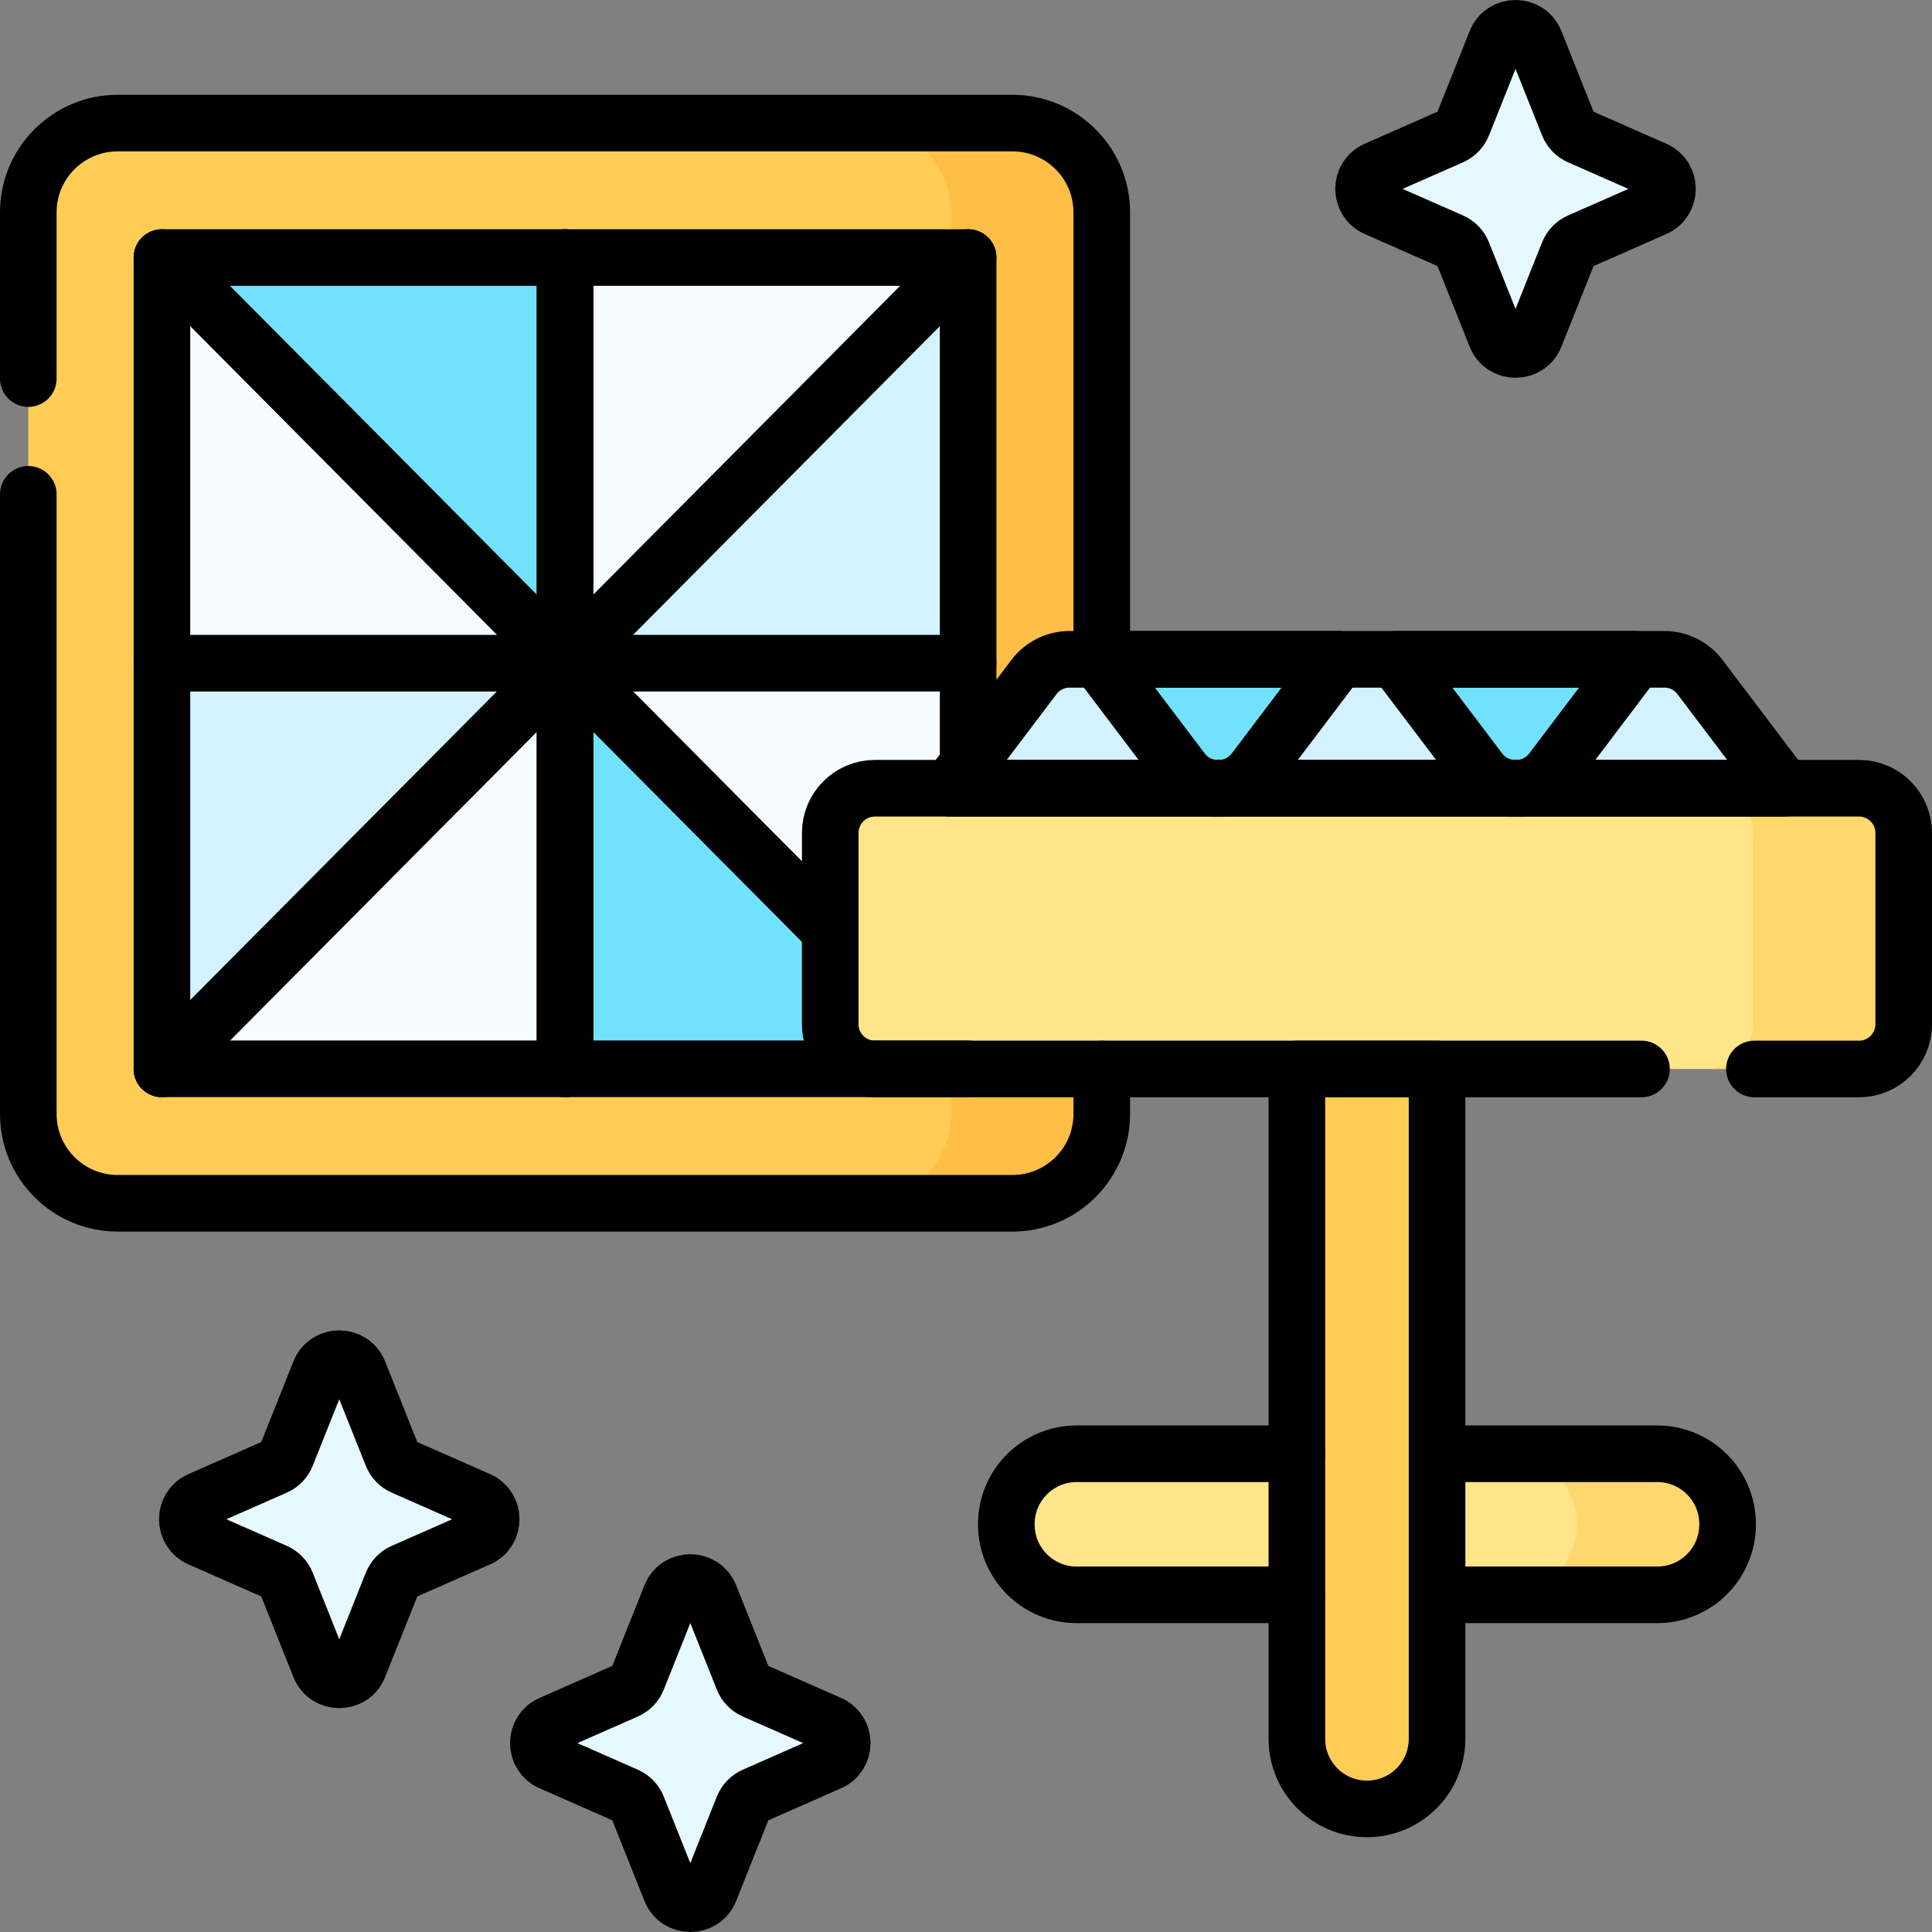 <?xml version="1.0" encoding="UTF-8"?>
<svg xmlns="http://www.w3.org/2000/svg" xmlns:xlink="http://www.w3.org/1999/xlink" version="1.1" id="Capa_1" x="0px" y="0px" viewBox="0 0 512 512" style="enable-background:new 0 0 512 512;" xml:space="preserve" width="512" height="512">
<rect x="0" y="0" width="512" height="512" fill="#808080" stroke="none"/>
<g>
	<g>
		<g>
			<g>
				<g>
					<path style="fill:#FFCD55;" d="M268.298,318.882H31.182C18.103,318.882,7.5,308.279,7.5,295.2V56.301&#10;&#9;&#9;&#9;&#9;&#9;&#9;c0-13.079,10.603-23.682,23.682-23.682h237.116c13.079,0,23.682,10.603,23.682,23.682V295.2&#10;&#9;&#9;&#9;&#9;&#9;&#9;C291.98,308.279,281.377,318.882,268.298,318.882z"/>
					<path style="fill:#FFBE46;" d="M268.298,32.618h-40c13.079,0,23.682,10.603,23.682,23.682V295.2&#10;&#9;&#9;&#9;&#9;&#9;&#9;c0,13.079-10.603,23.682-23.682,23.682h40c13.079,0,23.682-10.603,23.682-23.682V56.301&#10;&#9;&#9;&#9;&#9;&#9;&#9;C291.98,43.221,281.377,32.618,268.298,32.618z"/>
					<polygon style="fill:#F4FCFF;" points="42.912,283.247 42.912,68.253 96.326,85.481 149.74,68.253 256.567,68.253 &#10;&#9;&#9;&#9;&#9;&#9;&#9;256.567,283.247 193.372,264.5 149.739,283.247 &#9;&#9;&#9;&#9;&#9;"/>
				</g>
				<g>
					<polygon style="fill:#71E1FC;" points="42.912,68.253 149.74,175.75 149.74,68.253 &#9;&#9;&#9;&#9;&#9;"/>
					<g>
						<polygon style="fill:#71E1FC;" points="233,283.247 219.829,246.279 149.739,175.75 149.739,233.5 149.739,283.247 &#9;&#9;&#9;&#9;&#9;&#9;"/>
					</g>
				</g>
				<g>
					<polygon style="fill:#D1F2FE;" points="256.567,68.253 149.739,175.751 256.567,175.751 &#9;&#9;&#9;&#9;&#9;"/>
					<g>
						<polygon style="fill:#D1F2FE;" points="42.912,283.247 149.74,175.749 42.912,175.749 &#9;&#9;&#9;&#9;&#9;&#9;"/>
					</g>
				</g>
			</g>
			<g>
				<path style="fill:#D1F2FE;" d="M472.807,208.89L362.953,236l-111.24-27.11l22.306-29.48c2.233-2.951,5.706-4.683,9.392-4.683&#10;&#9;&#9;&#9;&#9;&#9;h7.568L322.84,187l31.862-12.273h15.115l31.862,11.606l31.862-11.606h7.568c3.685,0,7.159,1.732,9.392,4.683L472.807,208.89z"/>
				<g>
					<path style="fill:#FFE589;" d="M266.687,404.013v-0.116c0-10.291,8.342-18.633,18.633-18.633H439.2&#10;&#9;&#9;&#9;&#9;&#9;&#9;c10.291,0,18.633,8.342,18.633,18.633v0.116c0,10.291-8.342,18.633-18.633,18.633H285.32&#10;&#9;&#9;&#9;&#9;&#9;&#9;C275.029,422.646,266.687,414.304,266.687,404.013z"/>
					<path style="fill:#FFD86D;" d="M439.2,385.264h-40c10.291,0,18.633,8.342,18.633,18.633v0.116&#10;&#9;&#9;&#9;&#9;&#9;&#9;c0,10.291-8.342,18.633-18.633,18.633h40c10.291,0,18.633-8.342,18.633-18.633v-0.116&#10;&#9;&#9;&#9;&#9;&#9;&#9;C457.833,393.606,449.49,385.264,439.2,385.264z"/>
					<path style="fill:#FFE589;" d="M492.659,283.289H231.861c-6.54,0-11.841-5.301-11.841-11.841v-50.716&#10;&#9;&#9;&#9;&#9;&#9;&#9;c0-6.54,5.301-11.841,11.841-11.841h260.798c6.54,0,11.841,5.301,11.841,11.841v50.716&#10;&#9;&#9;&#9;&#9;&#9;&#9;C504.5,277.987,499.199,283.289,492.659,283.289z"/>
					<path style="fill:#FFD86D;" d="M492.659,208.89h-40c6.54,0,11.841,5.301,11.841,11.841v50.716&#10;&#9;&#9;&#9;&#9;&#9;&#9;c0,6.54-5.302,11.841-11.841,11.841h40c6.54,0,11.841-5.301,11.841-11.841v-50.716&#10;&#9;&#9;&#9;&#9;&#9;&#9;C504.5,214.191,499.199,208.89,492.659,208.89z"/>
					<path style="fill:#FFCD55;" d="M362.26,479.382L362.26,479.382c-10.259,0-18.575-8.316-18.575-18.575V283.289h37.149v177.518&#10;&#9;&#9;&#9;&#9;&#9;&#9;C380.835,471.065,372.518,479.382,362.26,479.382z"/>
				</g>
				<g>
					<path style="fill:#71E1FC;" d="M290.978,174.727h63.724l-22.306,29.48c-2.233,2.951-5.706,4.683-9.392,4.683h-0.329&#10;&#9;&#9;&#9;&#9;&#9;&#9;c-3.685,0-7.159-1.732-9.392-4.683L290.978,174.727z"/>
					<path style="fill:#71E1FC;" d="M369.817,174.727h63.724l-22.306,29.48c-2.233,2.951-5.706,4.683-9.392,4.683h-0.329&#10;&#9;&#9;&#9;&#9;&#9;&#9;c-3.685,0-7.159-1.732-9.392-4.683L369.817,174.727z"/>
				</g>
			</g>
		</g>
		<g>
			<path style="fill:#E5F8FD;" d="M406.819,11.014l8.813,22.094c0.542,1.359,1.596,2.45,2.936,3.04l20.001,8.805&#10;&#9;&#9;&#9;&#9;c4.443,1.956,4.443,8.253,0,10.209l-20.001,8.805c-1.34,0.59-2.394,1.681-2.936,3.04l-8.813,22.094&#10;&#9;&#9;&#9;&#9;c-1.869,4.685-8.508,4.685-10.377,0l-8.813-22.094c-0.542-1.359-1.596-2.45-2.936-3.04l-20.001-8.805&#10;&#9;&#9;&#9;&#9;c-4.444-1.956-4.444-8.253,0-10.209l20.001-8.805c1.34-0.59,2.394-1.681,2.936-3.04l8.813-22.094&#10;&#9;&#9;&#9;&#9;C398.311,6.329,404.95,6.329,406.819,11.014z"/>
		</g>
		<g>
			<path style="fill:#E5F8FD;" d="M95.095,363.573l8.813,22.094c0.542,1.359,1.596,2.45,2.936,3.04l20.001,8.805&#10;&#9;&#9;&#9;&#9;c4.443,1.956,4.443,8.253,0,10.209l-20.001,8.805c-1.34,0.59-2.394,1.681-2.936,3.04l-8.813,22.094&#10;&#9;&#9;&#9;&#9;c-1.869,4.685-8.508,4.685-10.377,0l-8.813-22.094c-0.542-1.359-1.596-2.45-2.936-3.04l-20.001-8.805&#10;&#9;&#9;&#9;&#9;c-4.443-1.956-4.443-8.253,0-10.209l20.001-8.805c1.34-0.59,2.394-1.681,2.936-3.04l8.813-22.094&#10;&#9;&#9;&#9;&#9;C86.587,358.888,93.226,358.888,95.095,363.573z"/>
		</g>
		<g>
			<path style="fill:#E5F8FD;" d="M188.128,422.899l8.813,22.094c0.542,1.359,1.596,2.45,2.936,3.04l20.001,8.805&#10;&#9;&#9;&#9;&#9;c4.443,1.956,4.443,8.253,0,10.209l-20.001,8.805c-1.34,0.59-2.394,1.681-2.936,3.04l-8.813,22.094&#10;&#9;&#9;&#9;&#9;c-1.869,4.685-8.508,4.685-10.377,0l-8.813-22.094c-0.542-1.359-1.596-2.45-2.936-3.04l-20.001-8.805&#10;&#9;&#9;&#9;&#9;c-4.443-1.956-4.443-8.253,0-10.209l20.001-8.805c1.34-0.59,2.394-1.681,2.936-3.04l8.813-22.094&#10;&#9;&#9;&#9;&#9;C179.62,418.214,186.26,418.214,188.128,422.899z"/>
		</g>
	</g>
	<g>
		<g>
			<g>
				<g>
					<path style="fill:none;stroke:#000000;stroke-width:15;stroke-linecap:round;stroke-linejoin:round;stroke-miterlimit:10;" d="&#10;&#9;&#9;&#9;&#9;&#9;&#9;M7.5,100.328V56.301c0-13.079,10.603-23.682,23.682-23.682h237.116c13.079,0,23.682,10.603,23.682,23.682V174.5"/>
					<path style="fill:none;stroke:#000000;stroke-width:15;stroke-linecap:round;stroke-linejoin:round;stroke-miterlimit:10;" d="&#10;&#9;&#9;&#9;&#9;&#9;&#9;M291.98,283.289V295.2c0,13.079-10.603,23.682-23.682,23.682H31.182C18.103,318.882,7.5,308.279,7.5,295.2V131"/>
					
						<polyline style="fill:none;stroke:#000000;stroke-width:15;stroke-linecap:round;stroke-linejoin:round;stroke-miterlimit:10;" points="&#10;&#9;&#9;&#9;&#9;&#9;&#9;256.567,283.247 42.912,283.247 42.912,68.253 256.567,68.253 256.567,202.473 &#9;&#9;&#9;&#9;&#9;"/>
				</g>
				<g>
					
						<polyline style="fill:none;stroke:#000000;stroke-width:15;stroke-linecap:round;stroke-linejoin:round;stroke-miterlimit:10;" points="&#10;&#9;&#9;&#9;&#9;&#9;&#9;42.912,68.253 149.74,175.75 149.74,68.253 &#9;&#9;&#9;&#9;&#9;"/>
					
						<polyline style="fill:none;stroke:#000000;stroke-width:15;stroke-linecap:round;stroke-linejoin:round;stroke-miterlimit:10;" points="&#10;&#9;&#9;&#9;&#9;&#9;&#9;256.567,68.253 149.74,175.75 149.74,68.253 &#9;&#9;&#9;&#9;&#9;"/>
					<g>
						
							<polyline style="fill:none;stroke:#000000;stroke-width:15;stroke-linecap:round;stroke-linejoin:round;stroke-miterlimit:10;" points="&#10;&#9;&#9;&#9;&#9;&#9;&#9;&#9;219.322,245.768 149.739,175.75 149.739,283.247 &#9;&#9;&#9;&#9;&#9;&#9;"/>
						
							<polyline style="fill:none;stroke:#000000;stroke-width:15;stroke-linecap:round;stroke-linejoin:round;stroke-miterlimit:10;" points="&#10;&#9;&#9;&#9;&#9;&#9;&#9;&#9;42.912,283.247 149.739,175.75 149.739,283.247 &#9;&#9;&#9;&#9;&#9;&#9;"/>
					</g>
				</g>
				<g>
					
						<polyline style="fill:none;stroke:#000000;stroke-width:15;stroke-linecap:round;stroke-linejoin:round;stroke-miterlimit:10;" points="&#10;&#9;&#9;&#9;&#9;&#9;&#9;219.321,245.768 149.739,175.751 256.567,175.751 &#9;&#9;&#9;&#9;&#9;"/>
					<g>
						
							<polyline style="fill:none;stroke:#000000;stroke-width:15;stroke-linecap:round;stroke-linejoin:round;stroke-miterlimit:10;" points="&#10;&#9;&#9;&#9;&#9;&#9;&#9;&#9;42.912,283.247 149.74,175.749 42.912,175.749 &#9;&#9;&#9;&#9;&#9;&#9;"/>
					</g>
				</g>
			</g>
			<g>
				<g>
					<path style="fill:none;stroke:#000000;stroke-width:15;stroke-linecap:round;stroke-linejoin:round;stroke-miterlimit:10;" d="&#10;&#9;&#9;&#9;&#9;&#9;&#9;M343.685,422.646H285.32c-10.291,0-18.633-8.342-18.633-18.633v-0.116c0-10.291,8.342-18.633,18.633-18.633h58.365"/>
					<path style="fill:none;stroke:#000000;stroke-width:15;stroke-linecap:round;stroke-linejoin:round;stroke-miterlimit:10;" d="&#10;&#9;&#9;&#9;&#9;&#9;&#9;M380.835,385.264H439.2c10.291,0,18.633,8.342,18.633,18.633v0.116c0,10.291-8.342,18.633-18.633,18.633h-58.365"/>
					<path style="fill:none;stroke:#000000;stroke-width:15;stroke-linecap:round;stroke-linejoin:round;stroke-miterlimit:10;" d="&#10;&#9;&#9;&#9;&#9;&#9;&#9;M464.936,283.289h27.723c6.54,0,11.841-5.301,11.841-11.841v-50.716c0-6.54-5.301-11.841-11.841-11.841H231.861&#10;&#9;&#9;&#9;&#9;&#9;&#9;c-6.54,0-11.841,5.301-11.841,11.841v50.716c0,6.54,5.301,11.841,11.841,11.841h203.15"/>
					<path style="fill:none;stroke:#000000;stroke-width:15;stroke-linecap:round;stroke-linejoin:round;stroke-miterlimit:10;" d="&#10;&#9;&#9;&#9;&#9;&#9;&#9;M362.26,479.382L362.26,479.382c-10.259,0-18.575-8.316-18.575-18.575V283.289h37.149v177.518&#10;&#9;&#9;&#9;&#9;&#9;&#9;C380.835,471.065,372.518,479.382,362.26,479.382z"/>
				</g>
				<path style="fill:none;stroke:#000000;stroke-width:15;stroke-linecap:round;stroke-linejoin:round;stroke-miterlimit:10;" d="&#10;&#9;&#9;&#9;&#9;&#9;M472.807,208.89H251.712l22.306-29.48c2.233-2.951,5.706-4.683,9.392-4.683h157.7c3.685,0,7.159,1.732,9.392,4.683&#10;&#9;&#9;&#9;&#9;&#9;L472.807,208.89z"/>
				<g>
					<path style="fill:none;stroke:#000000;stroke-width:15;stroke-linecap:round;stroke-linejoin:round;stroke-miterlimit:10;" d="&#10;&#9;&#9;&#9;&#9;&#9;&#9;M290.978,174.727h63.724l-22.306,29.48c-2.233,2.951-5.706,4.683-9.392,4.683h-0.329c-3.685,0-7.159-1.732-9.392-4.683&#10;&#9;&#9;&#9;&#9;&#9;&#9;L290.978,174.727z"/>
					<path style="fill:none;stroke:#000000;stroke-width:15;stroke-linecap:round;stroke-linejoin:round;stroke-miterlimit:10;" d="&#10;&#9;&#9;&#9;&#9;&#9;&#9;M369.817,174.727h63.724l-22.306,29.48c-2.233,2.951-5.706,4.683-9.392,4.683h-0.329c-3.685,0-7.159-1.732-9.392-4.683&#10;&#9;&#9;&#9;&#9;&#9;&#9;L369.817,174.727z"/>
				</g>
			</g>
		</g>
		<g>
			<path style="fill:none;stroke:#000000;stroke-width:15;stroke-linecap:round;stroke-linejoin:round;stroke-miterlimit:10;" d="&#10;&#9;&#9;&#9;&#9;M406.819,11.014l8.813,22.094c0.542,1.359,1.596,2.45,2.936,3.04l20.001,8.805c4.443,1.956,4.443,8.253,0,10.209l-20.001,8.805&#10;&#9;&#9;&#9;&#9;c-1.34,0.59-2.394,1.681-2.936,3.04l-8.813,22.094c-1.869,4.685-8.508,4.685-10.377,0l-8.813-22.094&#10;&#9;&#9;&#9;&#9;c-0.542-1.359-1.596-2.45-2.936-3.04l-20.001-8.805c-4.444-1.956-4.444-8.253,0-10.209l20.001-8.805&#10;&#9;&#9;&#9;&#9;c1.34-0.59,2.394-1.681,2.936-3.04l8.813-22.094C398.311,6.329,404.95,6.329,406.819,11.014z"/>
		</g>
		<g>
			<path style="fill:none;stroke:#000000;stroke-width:15;stroke-linecap:round;stroke-linejoin:round;stroke-miterlimit:10;" d="&#10;&#9;&#9;&#9;&#9;M95.095,363.573l8.813,22.094c0.542,1.359,1.596,2.45,2.936,3.04l20.001,8.805c4.443,1.956,4.443,8.253,0,10.209l-20.001,8.805&#10;&#9;&#9;&#9;&#9;c-1.34,0.59-2.394,1.681-2.936,3.04l-8.813,22.094c-1.869,4.685-8.508,4.685-10.377,0l-8.813-22.094&#10;&#9;&#9;&#9;&#9;c-0.542-1.359-1.596-2.45-2.936-3.04l-20.001-8.805c-4.443-1.956-4.443-8.253,0-10.209l20.001-8.805&#10;&#9;&#9;&#9;&#9;c1.34-0.59,2.394-1.681,2.936-3.04l8.813-22.094C86.587,358.888,93.226,358.888,95.095,363.573z"/>
		</g>
		<g>
			<path style="fill:none;stroke:#000000;stroke-width:15;stroke-linecap:round;stroke-linejoin:round;stroke-miterlimit:10;" d="&#10;&#9;&#9;&#9;&#9;M188.128,422.899l8.813,22.094c0.542,1.359,1.596,2.45,2.936,3.04l20.001,8.805c4.443,1.956,4.443,8.253,0,10.209l-20.001,8.805&#10;&#9;&#9;&#9;&#9;c-1.34,0.59-2.394,1.681-2.936,3.04l-8.813,22.094c-1.869,4.685-8.508,4.685-10.377,0l-8.813-22.094&#10;&#9;&#9;&#9;&#9;c-0.542-1.359-1.596-2.45-2.936-3.04l-20.001-8.805c-4.443-1.956-4.443-8.253,0-10.209l20.001-8.805&#10;&#9;&#9;&#9;&#9;c1.34-0.59,2.394-1.681,2.936-3.04l8.813-22.094C179.62,418.214,186.26,418.214,188.128,422.899z"/>
		</g>
	</g>
</g>















</svg>
